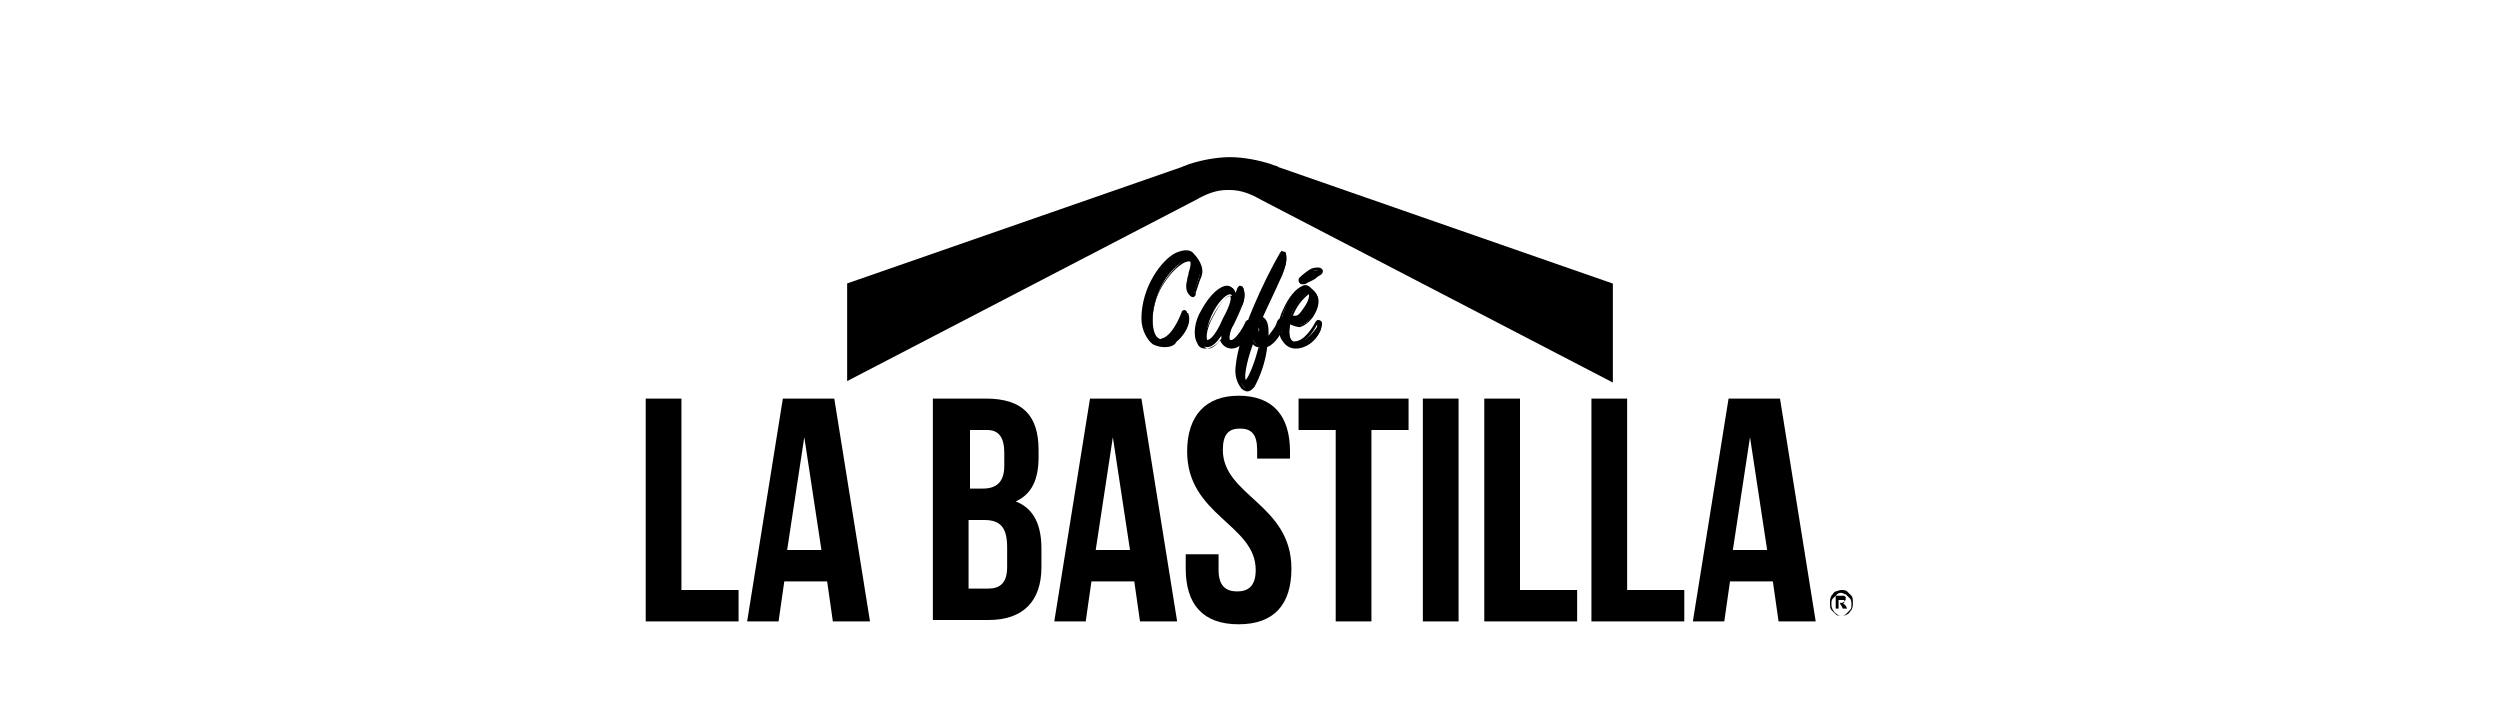 <?xml version="1.0" encoding="utf-8"?>
<!-- Generator: Adobe Illustrator 25.4.6, SVG Export Plug-In . SVG Version: 6.00 Build 0)  -->
<svg version="1.1" id="Capa_1" xmlns="http://www.w3.org/2000/svg" xmlns:xlink="http://www.w3.org/1999/xlink" x="0px" y="0px"
	 viewBox="0 0 175 50" style="enable-background:new 0 0 175 50;" xml:space="preserve">
<style type="text/css">
	.st0{clip-path:url(#SVGID_00000008114448623296837510000012299756865408253840_);}
</style>
<g>
	<g>
		<g>
			<defs>
				<rect id="SVGID_1_" x="59.3" y="6.3" width="53.6" height="24.5"/>
			</defs>
			<clipPath id="SVGID_00000145032968997816592110000007925438909597695664_">
				<use xlink:href="#SVGID_1_"  style="overflow:visible;"/>
			</clipPath>
			<g style="clip-path:url(#SVGID_00000145032968997816592110000007925438909597695664_);">
				<path d="M89.5,11.7c-0.1-0.1-0.3-0.1-0.5-0.2c-0.9-0.3-2-0.5-2.9-0.5c0,0,0,0,0,0v0c0,0,0,0,0,0c0,0,0,0,0,0v0c0,0,0,0,0,0
					c-0.9,0-2,0.2-2.9,0.5c-0.2,0.1-0.3,0.1-0.5,0.2L9.4,37.2v15.4L83.7,14c0.7-0.4,1.4-0.7,2.2-0.7c0,0,0.1,0,0.1,0c0,0,0,0,0,0
					l0,0c0,0,0,0,0,0c0,0,0,0,0,0h0c0,0,0,0,0,0c0,0,0.1,0,0.1,0c0.8,0,1.5,0.3,2.2,0.7l74.7,38.8V37.3L89.5,11.7z"/>
			</g>
		</g>
		<g>
			<g>
				<path d="M47.7,27.9v13.4h4v2.2h-6.5V27.9H47.7z"/>
				<path d="M58.3,43.5l-0.4-2.8h-3l-0.4,2.8h-2.2l2.5-15.6h3.6l2.5,15.6H58.3z M57.5,38.5l-1.2-7.9l-1.2,7.9H57.5z"/>
				<path d="M72.7,31.5V32c0,1.6-0.5,2.6-1.6,3.1c1.3,0.5,1.8,1.7,1.8,3.3v1.3c0,2.4-1.3,3.7-3.7,3.7h-3.9V27.9H69
					C71.6,27.9,72.7,29.1,72.7,31.5z M67.8,34.2h1c0.9,0,1.5-0.4,1.5-1.6v-0.9c0-1.1-0.4-1.6-1.2-1.6h-1.2V34.2z M67.8,41.2h1.4
					c0.8,0,1.3-0.4,1.3-1.5v-1.4c0-1.4-0.5-1.9-1.6-1.9h-1.1V41.2z"/>
				<path d="M79.8,43.5l-0.4-2.8h-3L76,43.5h-2.2l2.5-15.6h3.6l2.5,15.6H79.8z M79.1,38.5l-1.2-7.9l-1.2,7.9H79.1z"/>
				<path d="M86.7,27.7c2.4,0,3.6,1.4,3.6,3.9v0.5H88v-0.6c0-1.1-0.4-1.5-1.2-1.5c-0.8,0-1.2,0.4-1.2,1.5c0,3.2,4.8,3.8,4.8,8.3
					c0,2.5-1.2,3.9-3.7,3.9s-3.7-1.4-3.7-3.9v-1h2.3v1.1c0,1.1,0.5,1.5,1.3,1.5c0.8,0,1.3-0.4,1.3-1.5c0-3.2-4.8-3.8-4.8-8.3
					C83.1,29.1,84.4,27.7,86.7,27.7z"/>
				<path d="M98.6,27.9v2.2h-2.6v13.4h-2.5V30.1h-2.6v-2.2H98.6z"/>
				<path d="M102.1,27.9v15.6h-2.5V27.9H102.1z"/>
				<path d="M106.4,27.9v13.4h4v2.2h-6.5V27.9H106.4z"/>
				<path d="M113.9,27.9v13.4h4v2.2h-6.5V27.9H113.9z"/>
				<path d="M124.5,43.5l-0.4-2.8h-3l-0.4,2.8h-2.2l2.5-15.6h3.6l2.5,15.6H124.5z M123.7,38.5l-1.2-7.9l-1.2,7.9H123.7z"/>
			</g>
			<path d="M128.9,41.3c0.1,0,0.3,0,0.4,0.1c0.1,0.1,0.2,0.2,0.3,0.3c0.1,0.1,0.1,0.3,0.1,0.5c0,0.2,0,0.3-0.1,0.5
				c-0.1,0.1-0.2,0.3-0.3,0.3c-0.1,0.1-0.3,0.1-0.4,0.1c-0.2,0-0.3,0-0.4-0.1c-0.1-0.1-0.2-0.2-0.3-0.3c-0.1-0.1-0.1-0.3-0.1-0.5
				c0-0.2,0-0.3,0.1-0.5c0.1-0.1,0.2-0.3,0.3-0.3C128.6,41.4,128.7,41.3,128.9,41.3 M128.9,41.5c-0.1,0-0.2,0-0.3,0.1
				c-0.1,0.1-0.2,0.2-0.3,0.3c-0.1,0.1-0.1,0.2-0.1,0.4c0,0.1,0,0.2,0.1,0.4c0.1,0.1,0.1,0.2,0.3,0.3c0.1,0.1,0.2,0.1,0.3,0.1
				c0.1,0,0.2,0,0.3-0.1c0.1-0.1,0.2-0.2,0.3-0.3c0.1-0.1,0.1-0.2,0.1-0.4c0-0.1,0-0.3-0.1-0.4c-0.1-0.1-0.2-0.2-0.3-0.3
				C129.1,41.6,129,41.5,128.9,41.5 M128.5,42.7v-1h0.2c0.2,0,0.3,0,0.3,0c0.1,0,0.1,0,0.1,0c0,0,0.1,0.1,0.1,0.1c0,0,0,0.1,0,0.1
				c0,0.1,0,0.1-0.1,0.2c0,0-0.1,0.1-0.2,0.1c0,0,0,0,0.1,0c0,0,0,0,0.1,0.1c0,0,0,0,0.1,0.1l0.1,0.2H129l-0.1-0.2
				c-0.1-0.1-0.1-0.2-0.1-0.2c0,0-0.1,0-0.1,0h0v0.4H128.5z M128.7,42.2L128.7,42.2c0.2,0,0.3,0,0.3,0c0,0,0,0,0.1,0c0,0,0,0,0-0.1
				s0-0.1,0-0.1c0,0,0,0-0.1,0c0,0-0.1,0-0.2,0h-0.1V42.2z"/>
		</g>
		<g>
			<g>
				<g>
					<path d="M83.2,22c0.2,0.7-0.3,1.4-0.7,1.8c-0.6,0.5-1.3,0.5-1.7,0.2c-0.4-0.2-0.7-0.9-0.7-1.7c0-2.2,1.4-4,2.4-4.4
						c0.4-0.2,0.9-0.3,1.1,0c0.2,0.2,0.4,0.5,0.4,0.7c0.1,0.3,0,0.6-0.1,0.9c-0.1,0.3-0.2,0.7-0.3,1c0,0.1-0.1,0.1-0.2,0.1
						c-0.2-0.2-0.3-0.5-0.2-1c0.1-0.5,0.4-1.1,0.2-1.4c-0.2-0.3-1.5,0.5-2.2,2c-0.7,1.5-0.6,3-0.2,3.4c0.5,0.5,1.4-0.2,2-1.7
						C83.1,21.9,83.2,21.9,83.2,22z"/>
					<path d="M81.5,24.3c-0.3,0-0.6-0.1-0.8-0.2c-0.4-0.3-0.8-1-0.8-1.8c0-2.2,1.4-4.1,2.4-4.6c0.7-0.3,1.1-0.2,1.3,0.1
						c0.2,0.2,0.4,0.5,0.5,0.8c0.1,0.3,0.1,0.6-0.1,1c-0.1,0.3-0.2,0.6-0.3,0.9l0,0.1c0,0.1-0.1,0.2-0.2,0.2c0,0-0.1,0-0.2-0.1
						c-0.1-0.1-0.4-0.4-0.2-1.1c0-0.2,0.1-0.3,0.1-0.5c0.1-0.3,0.2-0.7,0.1-0.8c0,0,0,0-0.1,0c-0.4,0-1.3,0.7-2,2
						c-0.7,1.4-0.6,2.9-0.3,3.3c0.1,0.1,0.3,0.2,0.4,0.1c0.5-0.1,1-0.8,1.4-1.8c0-0.1,0.1-0.2,0.2-0.2c0,0,0,0,0,0
						c0.1,0,0.2,0.1,0.2,0.2v0c0.2,0.7-0.3,1.5-0.7,1.9C82.3,24.2,81.9,24.3,81.5,24.3z M83.1,17.8c-0.2,0-0.4,0.1-0.6,0.2
						c-0.8,0.4-2.3,2.2-2.3,4.3c0,0.8,0.3,1.4,0.7,1.6c0.4,0.3,1,0.3,1.6-0.2c0.3-0.2,0.8-0.9,0.7-1.6c-0.5,1.1-1,1.7-1.6,1.8
						c-0.2,0-0.5,0-0.6-0.2c-0.5-0.5-0.5-2.1,0.2-3.5c0.7-1.3,1.7-2.1,2.1-2.2c0.2,0,0.2,0,0.3,0.1c0.2,0.2,0.1,0.6-0.1,1
						c0,0.1-0.1,0.3-0.1,0.5c-0.1,0.4,0,0.7,0.2,0.9l0,0l0-0.1c0.1-0.3,0.2-0.6,0.3-0.9c0.1-0.3,0.1-0.6,0.1-0.8
						c-0.1-0.2-0.3-0.5-0.4-0.7C83.4,17.9,83.3,17.8,83.1,17.8z"/>
				</g>
				<g>
					<path d="M86.8,20.2c0.1-0.1,0.1-0.2,0.2-0.1c0.1,0.2,0.2,0.6,0,1.1c-0.2,0.5-0.6,1.2-0.8,1.8c-0.2,0.6-0.2,1,0.1,1
						c0.3,0,0.8-0.7,1.1-1.4c0-0.1,0.1-0.1,0.1,0s0,0.3-0.1,0.6c-0.2,0.6-0.7,1.1-1.2,1.1c-0.4,0-0.7-0.4-0.7-0.8
						c-0.3,0.4-0.6,0.8-1,0.8c-0.8,0-0.9-1.3-0.2-2.5c0.7-1.2,1.3-1.7,1.7-1.7c0.4,0,0.5,0.3,0.5,0.7C86.6,20.6,86.7,20.4,86.8,20.2
						z M86.1,20.6c-0.3,0-0.9,0.6-1.3,1.5c-0.4,0.9-0.5,1.8-0.2,1.8c0.3,0,0.8-0.6,1.2-1.5C86.3,21.3,86.4,20.6,86.1,20.6z"/>
					<path d="M86.2,24.4C86.2,24.4,86.2,24.4,86.2,24.4c-0.4,0-0.7-0.3-0.8-0.6c-0.2,0.3-0.6,0.6-1,0.6c-0.3,0-0.5-0.1-0.6-0.4
						c-0.3-0.5-0.2-1.5,0.3-2.3c0.6-1.1,1.3-1.7,1.8-1.7c0.2,0,0.3,0.1,0.4,0.2c0.1,0.1,0.1,0.2,0.2,0.3c0-0.1,0.1-0.2,0.1-0.3l0,0
						c0,0,0.1-0.2,0.2-0.2c0,0,0,0,0,0c0,0,0.1,0,0.2,0.1c0.1,0.2,0.2,0.7,0,1.2c-0.1,0.2-0.2,0.5-0.3,0.7c-0.2,0.4-0.3,0.7-0.5,1
						c-0.2,0.4-0.2,0.7-0.1,0.8c0,0,0,0,0.1,0c0.2,0,0.7-0.6,1-1.3c0.1-0.1,0.1-0.1,0.2-0.1c0,0,0.1,0,0.2,0.1c0,0.1,0,0.4-0.1,0.7
						C87.3,23.8,86.8,24.4,86.2,24.4z M85.6,23.1v0.4c0,0.3,0.1,0.7,0.6,0.7c0.4,0,0.9-0.5,1.1-1c0.1-0.1,0.1-0.3,0.1-0.4
						c-0.3,0.6-0.7,1.3-1.1,1.3c-0.1,0-0.2,0-0.3-0.1c-0.2-0.2,0-0.7,0.1-1c0.1-0.3,0.3-0.7,0.5-1c0.1-0.3,0.3-0.5,0.3-0.7
						c0.2-0.5,0.1-0.8,0-1c0,0,0,0,0,0l0,0c-0.1,0.1-0.2,0.3-0.3,0.6l-0.2,0.6l0-0.4c0,0.4-0.3,1.1-0.5,1.5
						c-0.5,1.1-0.9,1.6-1.3,1.6c0,0,0,0,0,0c-0.1,0-0.2-0.1-0.2-0.1c-0.2-0.3,0-1.1,0.4-1.8c0.4-0.8,1-1.6,1.4-1.6c0,0,0,0,0,0l0,0
						c0.1,0,0.1,0.1,0.2,0.1c0,0.1,0,0.1,0,0.2l0,0c0-0.2,0-0.4-0.1-0.5c-0.1-0.1-0.1-0.1-0.2-0.1c-0.4,0-1,0.4-1.6,1.6
						c-0.5,0.9-0.5,1.7-0.3,2.1c0.1,0.2,0.2,0.3,0.4,0.3c0.3,0,0.6-0.3,0.9-0.7L85.6,23.1z M86.1,20.7c-0.2,0-0.7,0.5-1.2,1.5
						c-0.4,0.7-0.5,1.4-0.4,1.6c0,0,0,0,0,0c0.1,0,0.5-0.1,1.1-1.5C86.2,21.2,86.2,20.8,86.1,20.7L86.1,20.7
						C86.1,20.7,86.1,20.7,86.1,20.7z M86.9,20.2L86.9,20.2L86.9,20.2z"/>
				</g>
				<g>
					<path d="M88.7,23.4c0,0.1,0,0.2,0,0.3c0.3-0.3,0.6-0.8,0.9-1.3c0-0.1,0.1-0.1,0.2,0c0,0.2,0,0.4-0.1,0.6
						c-0.1,0.2-0.5,0.8-1,1.1c-0.1,1-0.5,2.2-0.9,2.8c-0.3,0.4-0.5,0.5-0.7,0.2c-0.2-0.2-0.5-0.6-0.4-1.5c0.2-2.3,2.1-6.2,3.1-7.9
						c0.1-0.1,0.2-0.1,0.2,0c0.1,0.3,0.1,0.8-0.3,1.5c-0.3,0.7-0.9,1.8-1.4,2.9C88.6,22.4,88.7,22.8,88.7,23.4z M87.1,26.7
						c0.2,0.3,0.8-1.1,1.1-2.5c-0.2,0-0.4-0.2-0.5-0.4C87.2,25.2,86.9,26.5,87.1,26.7z M88.3,23.2c0-0.4-0.1-0.7-0.1-0.7
						c-0.1,0-0.2,0.6-0.2,0.8c0,0.3,0.1,0.5,0.2,0.6C88.2,23.7,88.3,23.4,88.3,23.2z"/>
					<path d="M87.3,27.4c-0.1,0-0.3-0.1-0.4-0.2c-0.3-0.4-0.5-0.9-0.4-1.6c0.2-2.2,2-6,3.1-7.9c0.1-0.1,0.1-0.2,0.2-0.1
						c0.1,0,0.2,0.1,0.2,0.2c0.1,0.4,0,0.9-0.3,1.6l-0.1,0.2c-0.3,0.7-0.8,1.7-1.2,2.6c0.4,0.2,0.4,0.8,0.4,1.2c0,0,0,0,0,0.1
						c0.2-0.3,0.5-0.6,0.6-1c0.1-0.2,0.2-0.2,0.2-0.2c0,0,0.1,0,0.2,0.2c0,0.2,0,0.4-0.1,0.7c-0.1,0.3-0.5,0.9-1,1.1
						c-0.1,1-0.5,2.1-0.9,2.8C87.6,27.3,87.5,27.4,87.3,27.4C87.3,27.4,87.3,27.4,87.3,27.4z M89.8,17.9c-1,1.9-2.8,5.7-3,7.8
						c-0.1,0.6,0,1.1,0.3,1.4c0.1,0.1,0.2,0.1,0.2,0.1c0.1,0,0.2-0.1,0.3-0.3c0.4-0.6,0.7-1.7,0.9-2.7l0-0.1l0.1,0
						c0.5-0.2,0.9-0.8,0.9-1c0-0.1,0.1-0.3,0.1-0.5c-0.2,0.5-0.6,1-0.9,1.3L88.5,24l0-0.3c0-0.1,0-0.2,0-0.3v0c0-0.6-0.1-1-0.4-1.1
						l-0.1,0l0-0.1c0.4-1,0.9-2,1.3-2.7l0.1-0.2C89.9,18.5,89.8,18.1,89.8,17.9z M87.1,26.9c-0.1,0-0.1,0-0.2-0.1
						c-0.3-0.4,0.3-2.3,0.6-3l0.1-0.3l0.1,0.3c0.1,0.2,0.2,0.3,0.4,0.3l0.1,0l0,0.1C88.1,25.3,87.5,26.8,87.1,26.9
						C87.1,26.9,87.1,26.9,87.1,26.9z M87.2,26.7L87.2,26.7L87.2,26.7C87.2,26.7,87.2,26.7,87.2,26.7z M87.7,24.1
						c-0.5,1.4-0.6,2.3-0.5,2.5c0.2-0.2,0.6-1.1,0.9-2.3C87.9,24.3,87.8,24.2,87.7,24.1z M88.3,24.1l-0.1,0c-0.1,0-0.3-0.2-0.3-0.7
						c0,0,0-0.8,0.2-0.9l0.1,0l0.1,0c0.2,0.1,0.2,0.8,0.2,0.8v0c0,0.2,0,0.5-0.1,0.7L88.3,24.1z M88.1,22.9c0,0.1,0,0.3,0,0.5
						c0,0.1,0,0.2,0,0.3c0-0.2,0-0.3,0-0.5C88.2,23.1,88.1,23,88.1,22.9z"/>
				</g>
				<g>
					<path d="M90.7,24c0.7,0,1.3-0.8,1.7-1.4c0-0.1,0.1-0.1,0.1,0c0,0.1,0,0.4-0.1,0.6c-0.3,0.6-1,1.1-1.6,1.1
						c-1.1,0-1.4-1.3-0.9-2.6c0.5-1.3,1.4-1.8,1.8-1.5c0.2,0.2,0.4,0.3,0.5,0.5c0.1,0.2,0.1,0.9-0.3,1.4c-0.4,0.6-1,0.9-1.5,0.3
						C90.1,23.3,90.3,24,90.7,24z M91.4,21.7c0.3-0.4,0.4-1,0.3-1.1c-0.2-0.2-0.9,0.4-1.3,1.4c0,0.1-0.1,0.1-0.1,0.2
						C90.8,22.5,91.1,22,91.4,21.7z M92.4,19.2c-0.3,0.2-0.7,0.5-1,0.6c-0.2,0.1-0.3,0.1-0.4,0c-0.1,0-0.1-0.1,0-0.2
						c0.2-0.2,0.6-0.5,0.8-0.6c0.2-0.1,0.5-0.1,0.6,0C92.5,19,92.5,19.1,92.4,19.2z"/>
					<path d="M90.7,24.4c-0.4,0-0.7-0.2-0.9-0.5c-0.4-0.5-0.4-1.4,0-2.2c0.4-0.9,0.9-1.5,1.4-1.7c0.2-0.1,0.4,0,0.5,0.1
						c0.2,0.2,0.4,0.3,0.5,0.6c0.2,0.3,0.1,0.9-0.3,1.5c-0.3,0.4-0.6,0.6-0.9,0.7c-0.2,0-0.5-0.1-0.7-0.2c-0.1,0.5-0.1,0.9,0.1,1.1
						c0.1,0.1,0.1,0.1,0.2,0.1c0,0,0,0,0,0c0.7,0,1.3-1,1.5-1.4c0.1-0.1,0.1-0.1,0.2-0.1c0,0,0.1,0,0.2,0.1c0.1,0.1,0,0.5-0.1,0.7
						C92.1,23.9,91.4,24.4,90.7,24.4C90.7,24.4,90.7,24.4,90.7,24.4z M91.4,20.2c-0.1,0-0.1,0-0.2,0c-0.3,0.1-0.9,0.6-1.3,1.5
						c-0.3,0.8-0.3,1.6,0,2c0.2,0.3,0.4,0.4,0.7,0.4c0,0,0,0,0,0c0.6,0,1.2-0.4,1.5-1c0.1-0.1,0.1-0.3,0.1-0.4
						c-0.3,0.6-0.9,1.4-1.6,1.4c0,0,0,0-0.1,0h0c-0.2,0-0.3-0.1-0.4-0.2C90,23.6,90,23,90.2,22.4l0.1-0.2l0,0l0,0
						c0-0.1,0-0.1,0.1-0.2c0.3-0.9,0.9-1.4,1.2-1.5c0.1,0,0.2,0,0.2,0.1c0.2,0.2-0.2,1-0.3,1.2l0,0c-0.2,0.3-0.4,0.6-0.7,0.7
						c-0.1,0-0.2,0-0.3-0.1c0.2,0.2,0.4,0.3,0.6,0.3c0.3,0,0.6-0.3,0.7-0.6c0.3-0.5,0.4-1.1,0.3-1.3c-0.1-0.2-0.3-0.3-0.5-0.5
						C91.5,20.2,91.4,20.2,91.4,20.2z M90.5,22.1c0.1,0,0.1,0,0.2,0c0.2,0,0.4-0.3,0.6-0.6l0,0c0.3-0.4,0.4-0.9,0.3-0.9c0,0,0,0,0,0
						C91.5,20.7,90.9,21.1,90.5,22.1C90.6,22.1,90.5,22.1,90.5,22.1z M91.2,19.9c-0.1,0-0.2,0-0.2-0.1c-0.1-0.1-0.1-0.1-0.1-0.2
						c0-0.1,0-0.1,0.1-0.2c0.2-0.2,0.6-0.5,0.8-0.6c0.3-0.1,0.6-0.1,0.7,0c0.1,0.1,0.1,0.1,0.1,0.2c0,0,0,0.1-0.1,0.2l0,0
						c-0.1,0.1-0.2,0.1-0.3,0.2c-0.2,0.2-0.5,0.3-0.7,0.4C91.4,19.9,91.3,19.9,91.2,19.9z M91.1,19.7L91.1,19.7L91.1,19.7z
						 M91.1,19.6c0.1,0,0.2,0,0.3,0c0.1-0.1,0.4-0.2,0.6-0.4c0.1-0.1,0.2-0.1,0.3-0.2c-0.1-0.1-0.3-0.1-0.4,0
						C91.7,19.2,91.4,19.4,91.1,19.6z"/>
				</g>
			</g>
		</g>
	</g>
</g>
</svg>
